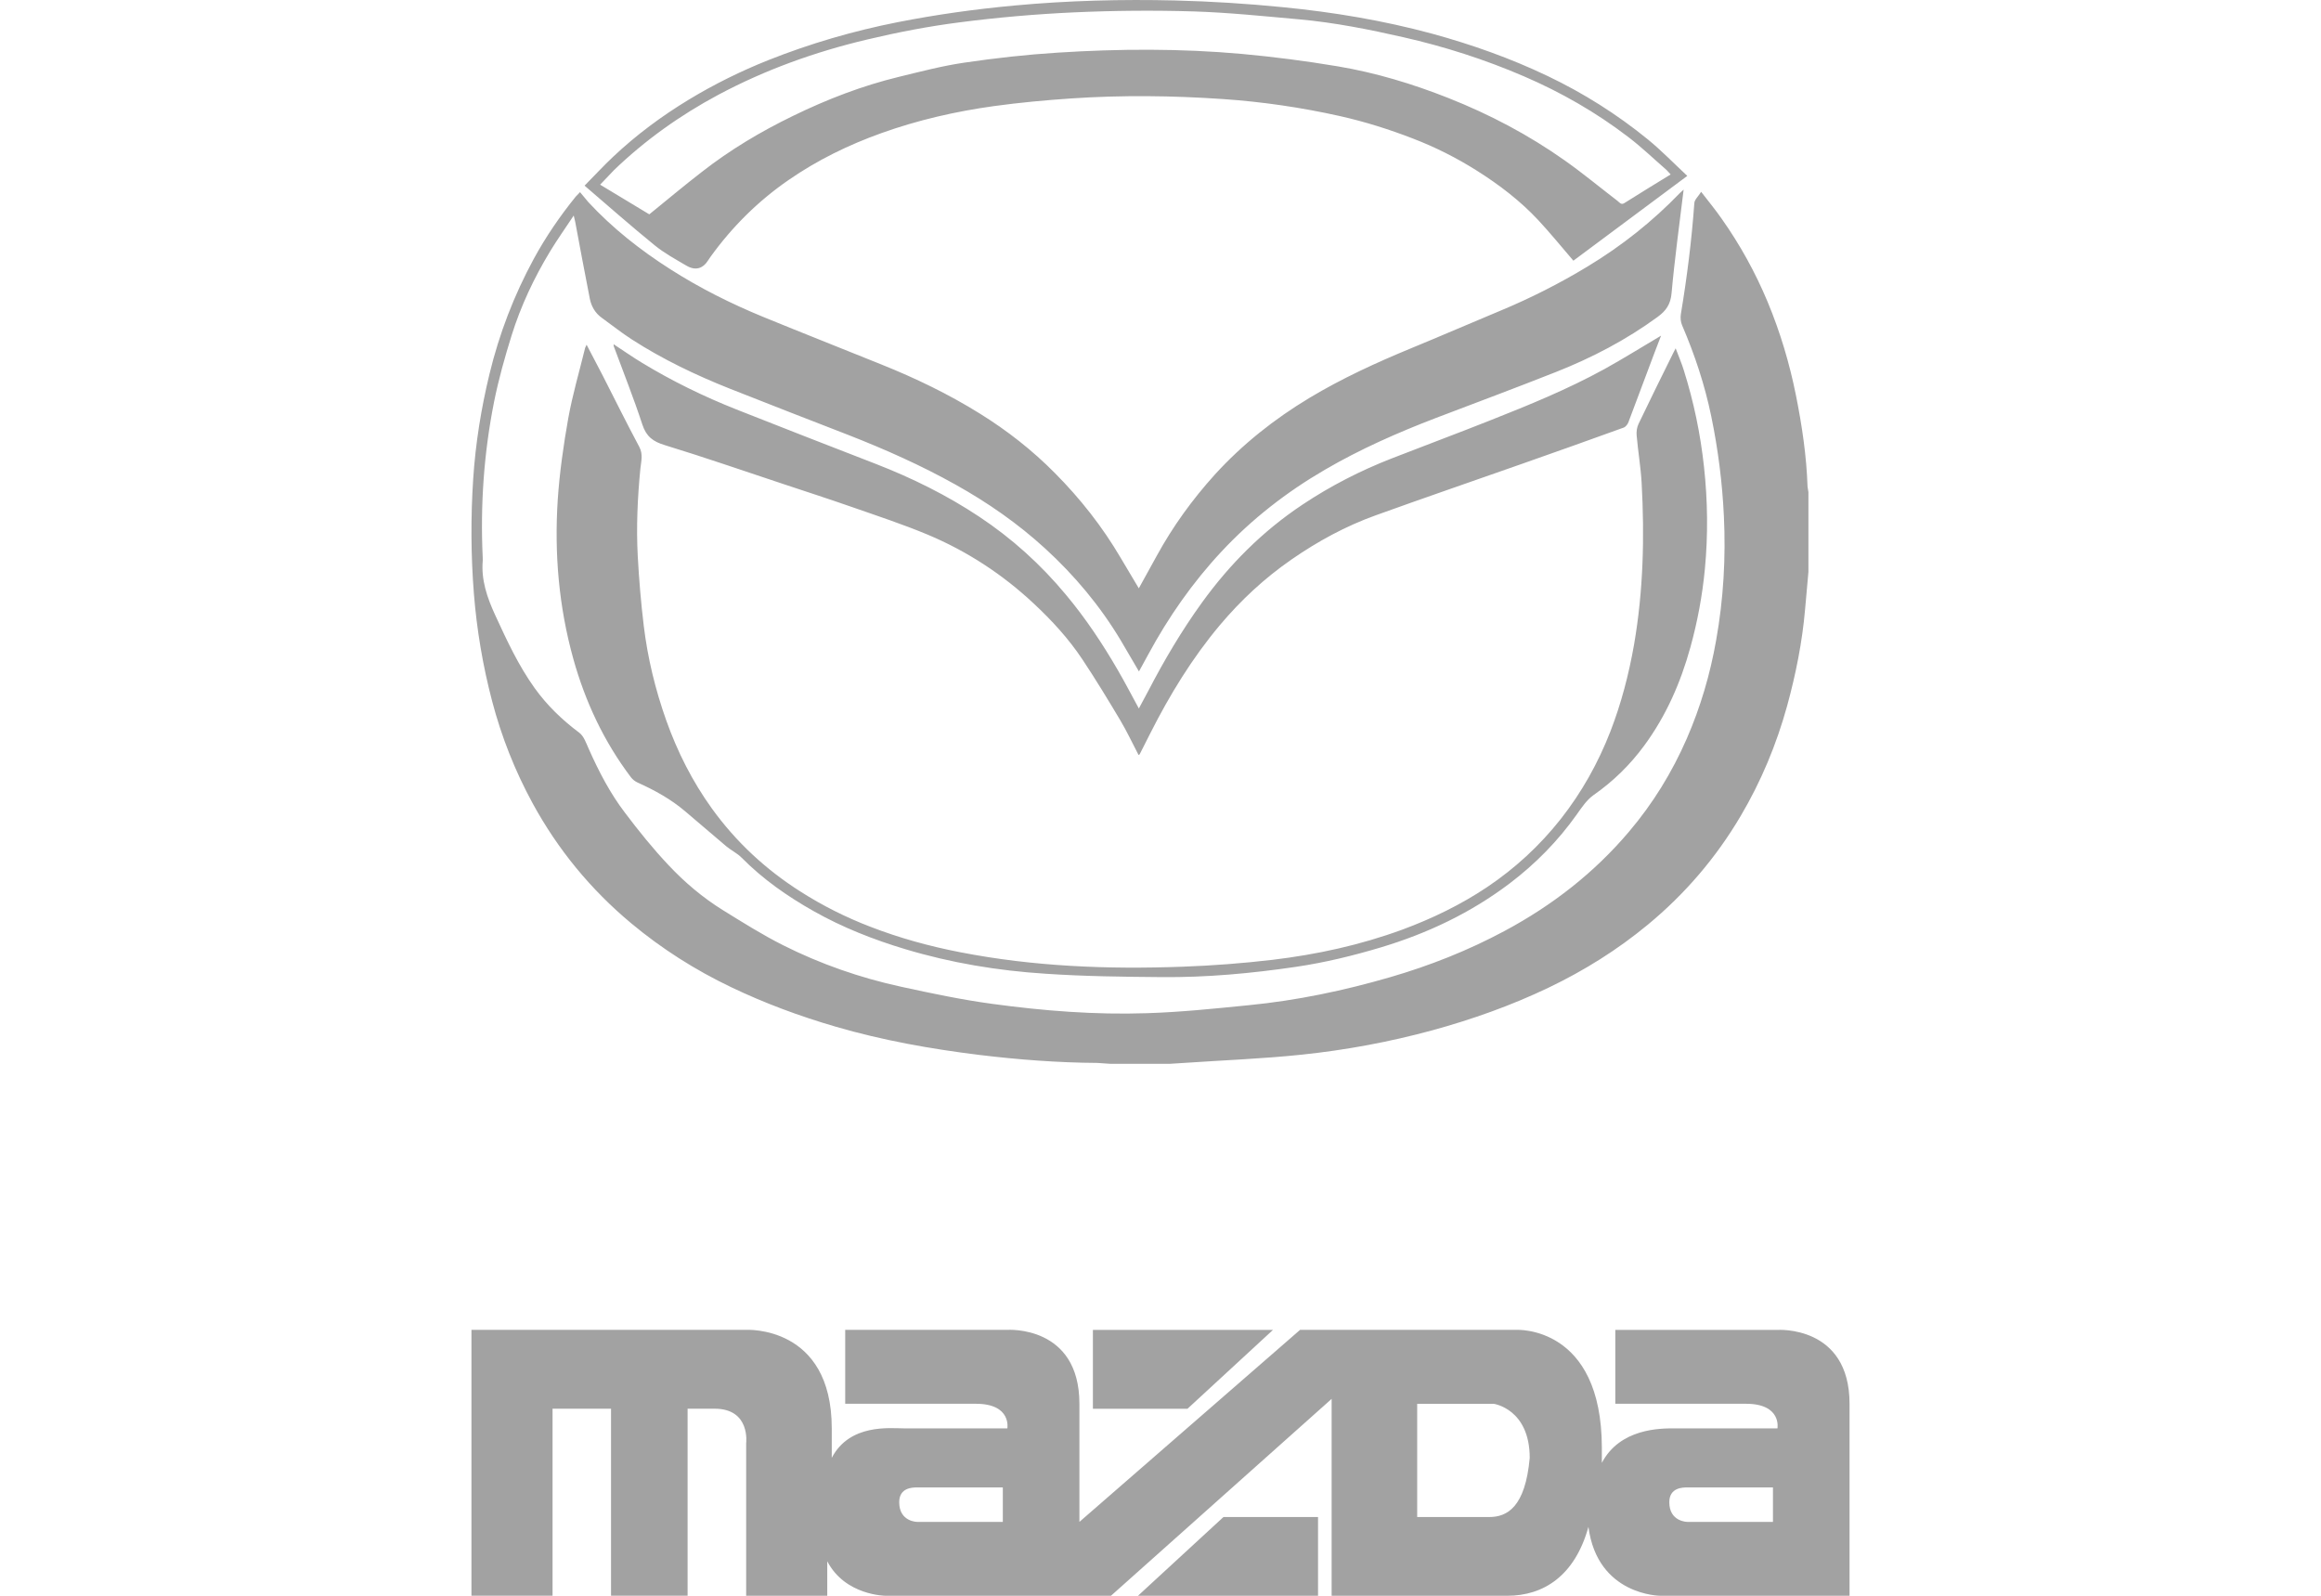 <?xml version="1.0" encoding="UTF-8"?>
<svg width="64px" height="44px" viewBox="0 0 64 44" version="1.1" xmlns="http://www.w3.org/2000/svg" xmlns:xlink="http://www.w3.org/1999/xlink">
    <!-- Generator: Sketch 50.2 (55047) - http://www.bohemiancoding.com/sketch -->
    <title>Marca/mazda</title>
    <desc>Created with Sketch.</desc>
    <defs></defs>
    <g id="Marca/mazda" stroke="none" stroke-width="1" fill="none" fill-rule="evenodd">
        <g id="Group" transform="translate(13, 0)" fill="#A2A2A2" fill-rule="nonzero">
            <path d="M18.379,44 L23.344,44 L23.344,41.829 L20.736,41.829 L18.379,44 Z M22.102,36.669 L17.136,36.669 L17.136,38.843 L19.745,38.843 L22.102,36.669 Z M36.011,36.67 L31.541,36.67 L31.541,38.706 L35.142,38.706 C36.137,38.706 36.012,39.384 36.012,39.384 L33.156,39.384 C32.784,39.384 31.668,39.384 31.17,40.335 L31.17,39.927 C31.17,36.534 28.81,36.668 28.81,36.668 L22.849,36.668 L16.764,41.963 L16.764,38.706 C16.764,36.533 14.776,36.668 14.776,36.668 L10.306,36.668 L10.306,38.706 L13.908,38.706 C14.9,38.706 14.777,39.384 14.777,39.384 L11.921,39.384 C11.549,39.384 10.432,39.248 9.935,40.197 L9.935,39.384 C9.935,36.533 7.574,36.668 7.574,36.668 L0,36.668 L0,43.998 L2.236,43.998 L2.236,38.842 L3.849,38.842 L3.849,43.998 L5.96,43.998 L5.96,38.842 L6.705,38.842 C7.699,38.842 7.575,39.792 7.575,39.792 L7.575,44 L9.811,44 L9.811,43.049 C10.307,44 11.425,44 11.425,44 L17.634,44 L23.719,38.571 L23.719,44 L28.563,44 C29.556,44 30.424,43.457 30.8,42.1 C31.048,44 32.784,44 32.784,44 L38,44 L38,38.707 C38,36.535 36.011,36.669 36.011,36.67 Z M14.652,41.963 L12.292,41.963 C12.292,41.963 11.795,41.963 11.795,41.421 C11.795,41.013 12.168,41.013 12.292,41.013 L14.652,41.013 L14.652,41.963 Z M28.063,41.829 L26.078,41.829 L26.078,38.707 L28.188,38.707 C28.188,38.707 29.181,38.843 29.181,40.2 C29.058,41.557 28.561,41.829 28.063,41.829 Z M35.888,41.963 L33.528,41.963 C33.528,41.963 33.03,41.963 33.03,41.421 C33.03,41.013 33.403,41.013 33.528,41.013 L35.888,41.013 L35.888,41.963 Z" id="Shape"></path>
            <path d="M36.842,13.422 C36.814,12.573 36.689,11.734 36.522,10.9 C36.345,10.018 36.089,9.159 35.742,8.326 C35.404,7.515 34.982,6.75 34.474,6.031 C34.306,5.789 34.118,5.561 33.908,5.289 C33.829,5.416 33.725,5.505 33.72,5.601 C33.646,6.627 33.518,7.648 33.348,8.664 C33.333,8.761 33.343,8.877 33.382,8.967 C33.732,9.782 34.01,10.618 34.188,11.486 C34.376,12.394 34.491,13.308 34.535,14.23 C34.59,15.377 34.524,16.518 34.322,17.651 C34.157,18.589 33.891,19.496 33.51,20.37 C33.105,21.296 32.58,22.153 31.922,22.928 C30.962,24.064 29.804,24.964 28.486,25.67 C27.484,26.207 26.432,26.624 25.339,26.942 C24.061,27.314 22.761,27.586 21.436,27.716 C20.496,27.81 19.556,27.908 18.615,27.937 C17.194,27.984 15.777,27.872 14.371,27.681 C13.525,27.567 12.685,27.39 11.851,27.208 C10.718,26.962 9.627,26.582 8.594,26.063 C8.023,25.776 7.481,25.434 6.939,25.099 C6.38,24.753 5.877,24.327 5.432,23.852 C5.004,23.399 4.61,22.909 4.235,22.412 C3.823,21.873 3.513,21.274 3.238,20.657 C3.165,20.496 3.102,20.298 2.97,20.201 C2.498,19.848 2.083,19.447 1.743,18.973 C1.293,18.346 0.973,17.652 0.653,16.957 C0.432,16.476 0.263,15.989 0.312,15.451 L0.31,15.361 C0.243,13.92 0.343,12.49 0.624,11.078 C0.748,10.459 0.92,9.848 1.108,9.246 C1.362,8.434 1.725,7.664 2.166,6.935 C2.364,6.608 2.584,6.299 2.82,5.943 L2.861,6.116 C2.995,6.824 3.124,7.535 3.265,8.242 C3.308,8.452 3.415,8.637 3.599,8.767 C3.874,8.965 4.14,9.178 4.425,9.361 C5.276,9.909 6.188,10.345 7.13,10.719 C8.212,11.149 9.298,11.567 10.384,11.99 C11.402,12.388 12.401,12.832 13.353,13.365 C14.239,13.86 15.067,14.436 15.814,15.119 C16.634,15.868 17.337,16.711 17.905,17.659 L18.406,18.514 L18.663,18.044 C19.218,17.017 19.883,16.063 20.684,15.206 C21.518,14.313 22.475,13.567 23.535,12.951 C24.512,12.381 25.542,11.928 26.599,11.523 C27.701,11.103 28.806,10.692 29.902,10.258 C30.9,9.864 31.842,9.371 32.707,8.739 C32.941,8.568 33.065,8.391 33.092,8.087 C33.177,7.138 33.308,6.195 33.425,5.229 L33.324,5.32 C32.566,6.107 31.714,6.782 30.775,7.349 C30.007,7.814 29.204,8.221 28.372,8.567 C27.55,8.909 26.736,9.263 25.912,9.602 C24.948,10 24.003,10.433 23.109,10.97 C22.138,11.554 21.26,12.25 20.499,13.085 C19.876,13.774 19.336,14.521 18.893,15.332 L18.402,16.222 L17.901,15.38 C17.399,14.525 16.788,13.748 16.087,13.043 C15.465,12.414 14.773,11.872 14.019,11.404 C13.157,10.867 12.242,10.426 11.297,10.047 C10.212,9.609 9.124,9.18 8.042,8.737 C7.152,8.371 6.293,7.941 5.483,7.423 C4.656,6.896 3.888,6.291 3.221,5.571 L2.994,5.298 L2.873,5.424 C2.438,5.962 2.047,6.533 1.717,7.14 C1.172,8.144 0.767,9.2 0.498,10.309 C0.267,11.263 0.112,12.228 0.048,13.205 C-0.021,14.258 -0.016,15.313 0.067,16.366 C0.147,17.369 0.314,18.358 0.569,19.329 C0.827,20.312 1.2,21.256 1.689,22.153 C2.382,23.422 3.286,24.524 4.403,25.456 C5.245,26.159 6.168,26.745 7.164,27.221 C8.094,27.666 9.052,28.02 10.041,28.308 C11.336,28.686 12.659,28.921 13.993,29.086 C15.077,29.218 16.167,29.301 17.261,29.308 L17.626,29.333 L19.249,29.333 L19.66,29.307 C20.74,29.233 21.82,29.193 22.895,29.08 C24.11,28.953 25.313,28.73 26.494,28.409 C27.596,28.107 28.666,27.727 29.696,27.235 C30.682,26.763 31.602,26.188 32.439,25.495 C33.466,24.646 34.319,23.648 34.995,22.504 C35.562,21.546 35.985,20.527 36.28,19.459 C36.518,18.589 36.696,17.702 36.774,16.8 L36.866,15.77 L36.866,13.569 L36.842,13.422 Z M5.926,7.324 C6.173,7.47 6.38,7.411 6.528,7.176 L6.587,7.088 C7.185,6.257 7.904,5.542 8.751,4.959 C9.538,4.415 10.393,3.997 11.299,3.672 C12.308,3.31 13.35,3.072 14.41,2.925 C15.116,2.828 15.828,2.762 16.54,2.714 C17.937,2.62 19.335,2.636 20.733,2.732 C21.817,2.807 22.888,2.964 23.949,3.201 C24.638,3.356 25.305,3.566 25.958,3.819 C26.576,4.056 27.165,4.353 27.724,4.706 C28.342,5.096 28.918,5.536 29.414,6.067 C29.747,6.424 30.055,6.805 30.385,7.188 C31.414,6.422 32.46,5.643 33.526,4.85 C33.151,4.5 32.813,4.15 32.436,3.842 C31.59,3.153 30.669,2.571 29.679,2.098 C28.652,1.607 27.586,1.229 26.49,0.929 C25.141,0.564 23.764,0.334 22.372,0.198 C21.387,0.1 20.399,0.038 19.409,0.013 C17.929,-0.023 16.45,0.015 14.974,0.152 C13.891,0.252 12.816,0.402 11.751,0.612 C10.529,0.853 9.339,1.2 8.184,1.659 C7.427,1.961 6.698,2.321 6.002,2.742 C5.25,3.197 4.545,3.72 3.906,4.323 C3.641,4.571 3.396,4.839 3.119,5.119 C3.773,5.68 4.403,6.236 5.055,6.766 C5.321,6.982 5.629,7.149 5.926,7.324 Z M3.548,5.092 L3.931,4.69 C4.789,3.865 5.75,3.18 6.805,2.615 C8.105,1.921 9.481,1.428 10.91,1.09 C11.751,0.89 12.605,0.725 13.462,0.616 C14.506,0.481 15.56,0.389 16.614,0.341 C17.714,0.291 18.819,0.282 19.919,0.315 C20.892,0.346 21.862,0.448 22.831,0.534 C23.798,0.622 24.747,0.81 25.69,1.025 C26.835,1.284 27.946,1.641 29.023,2.105 C30.051,2.548 31.012,3.099 31.899,3.778 C32.268,4.059 32.605,4.384 32.955,4.688 L33.067,4.81 C32.637,5.074 32.214,5.332 31.795,5.597 C31.697,5.66 31.658,5.58 31.603,5.54 C31.117,5.167 30.644,4.775 30.144,4.422 C29.151,3.72 28.078,3.154 26.944,2.705 C25.953,2.313 24.934,2.004 23.882,1.828 C23.009,1.682 22.129,1.568 21.246,1.487 C19.556,1.335 17.86,1.343 16.169,1.451 C15.306,1.505 14.441,1.602 13.586,1.728 C12.979,1.817 12.38,1.975 11.782,2.12 C10.77,2.366 9.803,2.739 8.87,3.194 C7.978,3.626 7.135,4.13 6.358,4.736 C5.87,5.113 5.397,5.51 4.904,5.91 L3.548,5.092 Z M3.175,9.505 L3.135,9.591 C2.977,10.238 2.787,10.88 2.669,11.535 C2.538,12.273 2.431,13.022 2.38,13.771 C2.283,15.258 2.408,16.729 2.81,18.171 C3.14,19.351 3.653,20.448 4.398,21.432 C4.444,21.493 4.512,21.546 4.583,21.578 C5.053,21.789 5.5,22.036 5.893,22.37 L7.027,23.335 C7.162,23.448 7.33,23.527 7.452,23.651 C8.036,24.242 8.71,24.713 9.433,25.121 C10.233,25.573 11.082,25.907 11.961,26.171 C13.221,26.55 14.512,26.764 15.821,26.848 C16.89,26.921 17.963,26.933 19.034,26.942 C20.276,26.953 21.51,26.839 22.739,26.658 C23.532,26.541 24.308,26.352 25.074,26.123 C26.364,25.736 27.559,25.168 28.63,24.357 C29.34,23.818 29.959,23.189 30.475,22.462 C30.612,22.268 30.754,22.054 30.943,21.921 C31.487,21.542 31.95,21.086 32.337,20.56 C32.942,19.738 33.343,18.821 33.612,17.846 C33.808,17.136 33.942,16.417 34.011,15.687 C34.1,14.75 34.089,13.812 33.987,12.874 C33.889,11.968 33.705,11.083 33.431,10.213 C33.372,10.018 33.288,9.827 33.205,9.604 L33.138,9.734 C32.818,10.382 32.495,11.031 32.183,11.685 C32.137,11.781 32.118,11.905 32.13,12.011 C32.168,12.447 32.242,12.879 32.267,13.314 C32.349,14.807 32.314,16.293 32.058,17.773 C31.914,18.591 31.706,19.392 31.407,20.165 C31.069,21.035 30.616,21.847 30.034,22.586 C29.456,23.317 28.778,23.943 28.002,24.463 C27.274,24.949 26.49,25.329 25.664,25.634 C24.505,26.059 23.309,26.319 22.089,26.465 C21.265,26.562 20.434,26.625 19.603,26.655 C17.549,26.73 15.503,26.651 13.478,26.256 C12.632,26.092 11.802,25.864 11.001,25.554 C10.326,25.295 9.682,24.972 9.072,24.583 C8.109,23.971 7.292,23.21 6.63,22.293 C6.09,21.544 5.68,20.73 5.371,19.863 C5.071,19.017 4.86,18.15 4.752,17.262 C4.675,16.626 4.621,15.983 4.586,15.343 C4.543,14.534 4.579,13.727 4.658,12.921 C4.679,12.722 4.738,12.526 4.627,12.32 C4.279,11.668 3.95,11.005 3.615,10.347 L3.175,9.505 Z M5.33,12.273 C6.434,12.611 7.523,12.989 8.618,13.352 C9.24,13.559 9.865,13.761 10.483,13.977 C11.188,14.223 11.899,14.457 12.586,14.744 C13.673,15.201 14.649,15.84 15.505,16.642 C16.006,17.108 16.468,17.613 16.846,18.181 C17.211,18.73 17.554,19.295 17.891,19.86 C18.075,20.169 18.228,20.498 18.396,20.819 L18.426,20.797 L18.719,20.218 C19.254,19.16 19.87,18.15 20.636,17.238 C21.214,16.551 21.867,15.943 22.611,15.428 C23.338,14.924 24.106,14.506 24.939,14.207 C26.277,13.724 27.624,13.263 28.966,12.79 C29.902,12.462 30.836,12.128 31.769,11.791 C31.823,11.773 31.878,11.704 31.9,11.648 C32.14,11.014 32.378,10.38 32.615,9.744 L32.803,9.255 C32.279,9.565 31.769,9.884 31.242,10.176 C30.225,10.735 29.152,11.172 28.073,11.598 C27.18,11.953 26.28,12.287 25.386,12.636 C24.514,12.975 23.687,13.399 22.914,13.915 C21.821,14.642 20.91,15.555 20.146,16.611 C19.583,17.389 19.098,18.212 18.657,19.062 L18.403,19.535 C18.203,19.169 18.021,18.816 17.821,18.473 C17.4,17.746 16.933,17.045 16.391,16.397 C15.698,15.563 14.903,14.844 13.997,14.244 C13.105,13.652 12.151,13.181 11.154,12.793 C9.869,12.294 8.585,11.797 7.304,11.289 C6.401,10.931 5.529,10.505 4.7,10.001 C4.438,9.843 4.187,9.666 3.919,9.491 L3.924,9.547 C4.19,10.267 4.476,10.982 4.714,11.711 C4.823,12.036 5.005,12.175 5.33,12.273 Z" id="Shape"></path>
        </g>
    </g>
</svg>
